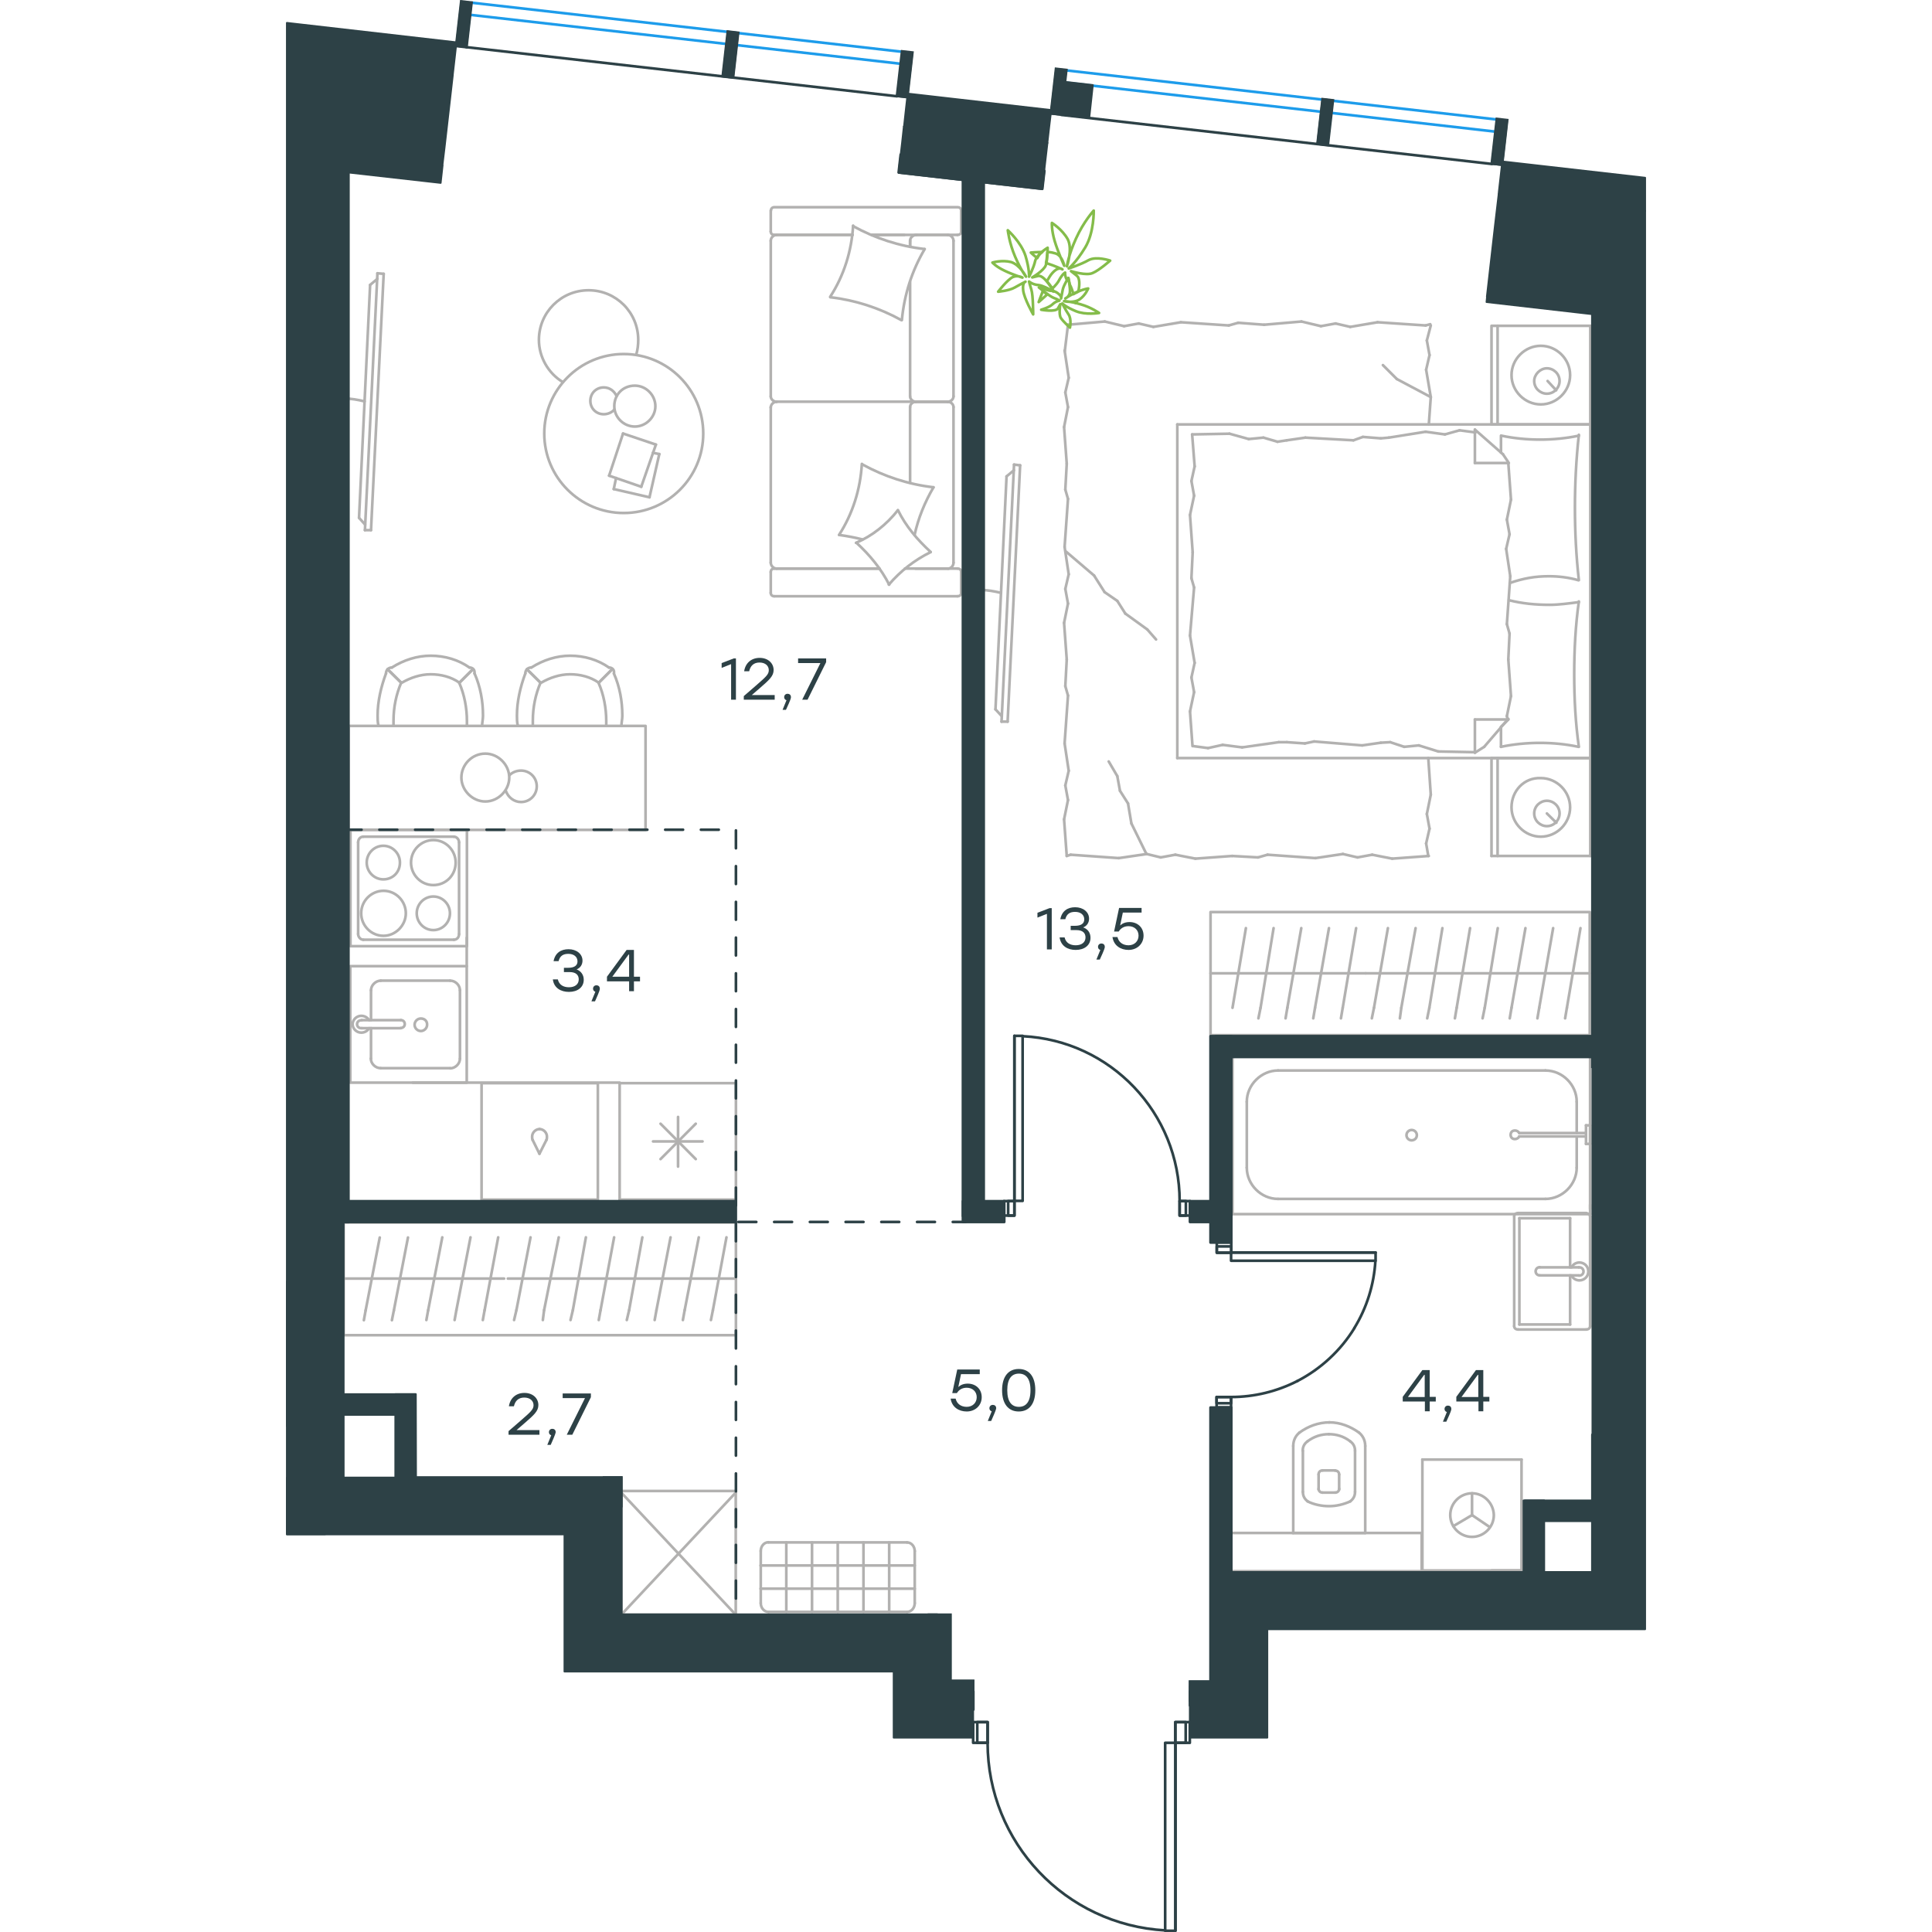 <?xml version="1.0" encoding="utf-8"?>
<!-- Generator: Adobe Illustrator 26.5.0, SVG Export Plug-In . SVG Version: 6.00 Build 0)  -->
<svg version="1.1" id="Слой_1" xmlns="http://www.w3.org/2000/svg" xmlns:xlink="http://www.w3.org/1999/xlink" x="0px" y="0px"
	 viewBox="0 0 761.4 1081.6" style="enable-background:new 0 0 761.4 1081.6;" xml:space="preserve" width="200" height="200">
<style type="text/css">
	.st0{fill:none;stroke:#B2B1B0;stroke-width:1.5;stroke-linecap:round;stroke-linejoin:round;stroke-miterlimit:22.926;}
	.st1{fill:none;stroke:#2D4146;stroke-width:1.5;stroke-linecap:round;stroke-linejoin:round;stroke-miterlimit:10;}
	.st2{fill:none;stroke:#1D9CEB;stroke-width:1.5;stroke-linecap:round;stroke-linejoin:round;stroke-miterlimit:22.926;}
	.st3{fill:none;stroke:#2D4146;stroke-width:1.5;stroke-linecap:round;stroke-linejoin:round;stroke-miterlimit:22.926;}
	.st4{fill:none;stroke:#2D4146;stroke-width:1.5;stroke-miterlimit:22.926;}
	
		.st5{fill:none;stroke:#2D4146;stroke-width:1.5;stroke-linecap:round;stroke-linejoin:round;stroke-miterlimit:22.926;stroke-dasharray:10,10,0,0,0,0;}
	.st6{fill:#2D4146;}
	.st7{fill:#2D4146;stroke:#2D4146;stroke-linecap:round;stroke-linejoin:round;stroke-miterlimit:10;}
	.st8{fill:none;stroke:#84BC4A;stroke-width:1.5;stroke-linecap:round;stroke-linejoin:round;stroke-miterlimit:22.926;}
</style>
<g>
	<line class="st0" x1="730.2" y1="424.4" x2="730.2" y2="479.2"/>
	<line class="st0" x1="674.9" y1="479.2" x2="674.9" y2="424.4"/>
	<line class="st0" x1="674.9" y1="424.4" x2="730.2" y2="424.4"/>
	<line class="st0" x1="730.2" y1="479.2" x2="674.9" y2="479.2"/>
	<line class="st0" x1="705.9" y1="455.4" x2="711.2" y2="460.6"/>
	<line class="st0" x1="678.3" y1="479.2" x2="678.3" y2="424.4"/>
	<path class="st0" d="M686.1,452c0,9,7.5,16.4,16.4,16.4c9,0,16.4-7.5,16.4-16.4c0-9-7.5-16.4-16.4-16.4
		C693.2,435.2,686.1,442.7,686.1,452z"/>
	<path class="st0" d="M698.8,455.4c0,4.1,3.4,7.1,7.1,7.1c4.1,0,7.1-3.4,7.1-7.1c0-4.1-3.4-7.1-7.1-7.1
		C702.2,448.3,698.8,451.3,698.8,455.4z"/>
	<line class="st0" x1="730.2" y1="237.6" x2="730.2" y2="424.4"/>
	<line class="st0" x1="680.2" y1="253.4" x2="680.2" y2="243.9"/>
	<line class="st0" x1="684.3" y1="402.8" x2="665.6" y2="402.8"/>
	<line class="st0" x1="680.2" y1="406.9" x2="684.3" y2="402.8"/>
	<line class="st0" x1="499" y1="237.6" x2="730.2" y2="237.6"/>
	<line class="st0" x1="665.6" y1="421.4" x2="665.6" y2="402.8"/>
	<line class="st0" x1="730.2" y1="424.4" x2="499" y2="424.4"/>
	<line class="st0" x1="665.6" y1="240.5" x2="681.3" y2="254.3"/>
	<line class="st0" x1="681.3" y1="254.3" x2="684.6" y2="259.2"/>
	<line class="st0" x1="680.2" y1="418.1" x2="680.2" y2="407.2"/>
	<line class="st0" x1="684.3" y1="259.2" x2="665.6" y2="259.2"/>
	<line class="st0" x1="684.3" y1="402.4" x2="670.8" y2="418.1"/>
	<line class="st0" x1="670.8" y1="418.1" x2="665.6" y2="421.4"/>
	<line class="st0" x1="665.6" y1="240.5" x2="665.6" y2="259.2"/>
	<line class="st0" x1="506.9" y1="323.7" x2="507.6" y2="309.2"/>
	<line class="st0" x1="508.7" y1="371.1" x2="506.1" y2="355.8"/>
	<line class="st0" x1="508.4" y1="387.5" x2="506.9" y2="379.3"/>
	<line class="st0" x1="506.9" y1="379.3" x2="508.7" y2="371.1"/>
	<line class="st0" x1="508.4" y1="328.9" x2="506.9" y2="323.7"/>
	<line class="st0" x1="506.1" y1="355.8" x2="508.4" y2="328.9"/>
	<line class="st0" x1="507.5" y1="417.7" x2="506.1" y2="398.3"/>
	<line class="st0" x1="506.1" y1="398.3" x2="508.4" y2="387.5"/>
	<line class="st0" x1="508.7" y1="261.1" x2="507.3" y2="243.2"/>
	<line class="st0" x1="508.4" y1="277.5" x2="506.9" y2="269.3"/>
	<line class="st0" x1="506.9" y1="269.3" x2="508.7" y2="261.1"/>
	<line class="st0" x1="507.6" y1="309.2" x2="506.1" y2="288.3"/>
	<line class="st0" x1="506.1" y1="288.3" x2="508.4" y2="277.5"/>
	<line class="st0" x1="499" y1="237.6" x2="499" y2="424.4"/>
	<path class="st0" d="M723.8,324.8c-1.5-13.4-2.2-26.9-2.2-40.7c0-13.4,0.7-27.2,2.2-40.7"/>
	<path class="st0" d="M685.1,326.4c7.5-2.6,14.1-3.8,21.9-3.8c5.6,0,11.2,0.7,16.4,2.2"/>
	<path class="st0" d="M723.8,243.9c-7.1,1.5-14.6,2.2-21.7,2.2c-7.5,0-14.6-0.7-21.7-2.2"/>
	<path class="st0" d="M723.8,337.1c-5.6,0.7-11.2,1.5-16.4,1.5c-7.8,0-15.3-0.7-22.8-2.6"/>
	<line class="st0" x1="618.2" y1="415.5" x2="612.9" y2="415.8"/>
	<line class="st0" x1="634.2" y1="417.3" x2="626" y2="418.1"/>
	<line class="st0" x1="626" y1="418.1" x2="618.2" y2="415.5"/>
	<line class="st0" x1="665.6" y1="421.1" x2="645.1" y2="420.7"/>
	<line class="st0" x1="645.1" y1="420.7" x2="634.2" y2="417.3"/>
	<line class="st0" x1="570.4" y1="416.2" x2="560.3" y2="415.5"/>
	<line class="st0" x1="612.9" y1="415.8" x2="602.5" y2="417.3"/>
	<line class="st0" x1="575.6" y1="415.1" x2="570.4" y2="416.2"/>
	<line class="st0" x1="602.5" y1="417.3" x2="575.6" y2="415.1"/>
	<line class="st0" x1="560.3" y1="415.5" x2="555.8" y2="415.5"/>
	<line class="st0" x1="524.4" y1="417" x2="516.2" y2="418.8"/>
	<line class="st0" x1="516.2" y1="418.8" x2="508" y2="417.7"/>
	<line class="st0" x1="555.8" y1="415.5" x2="535.3" y2="418.4"/>
	<line class="st0" x1="535.3" y1="418.4" x2="524.4" y2="417"/>
	<line class="st0" x1="555.1" y1="247.3" x2="560.3" y2="246.5"/>
	<line class="st0" x1="539" y1="245.8" x2="547.2" y2="245"/>
	<line class="st0" x1="547.2" y1="245" x2="555.1" y2="247.3"/>
	<line class="st0" x1="507.3" y1="243.2" x2="528.2" y2="242.8"/>
	<line class="st0" x1="528.2" y1="242.8" x2="539" y2="245.8"/>
	<line class="st0" x1="602.9" y1="244.6" x2="612.9" y2="245.4"/>
	<line class="st0" x1="560.3" y1="246.5" x2="570.7" y2="245"/>
	<line class="st0" x1="597.6" y1="246.5" x2="602.9" y2="244.6"/>
	<line class="st0" x1="570.7" y1="245" x2="597.6" y2="246.5"/>
	<line class="st0" x1="612.9" y1="245.4" x2="617.4" y2="245"/>
	<line class="st0" x1="665.2" y1="242" x2="666" y2="242"/>
	<line class="st0" x1="648.8" y1="243.2" x2="657" y2="240.9"/>
	<line class="st0" x1="657" y1="240.9" x2="665.2" y2="242"/>
	<line class="st0" x1="617.4" y1="245" x2="638" y2="241.7"/>
	<line class="st0" x1="638" y1="241.7" x2="648.8" y2="243.2"/>
	<path class="st0" d="M723.8,418.1c-1.9-13.4-2.6-26.9-2.6-40.7c0-13.4,0.7-27.2,2.6-40.7"/>
	<path class="st0" d="M680.2,418.1c7.1-1.5,14.6-2.2,21.7-2.2c7.5,0,14.6,0.7,21.7,2.2"/>
	<line class="st0" x1="685" y1="354.7" x2="684.3" y2="369.2"/>
	<line class="st0" x1="683.1" y1="307.3" x2="685.4" y2="322.6"/>
	<line class="st0" x1="683.5" y1="290.9" x2="685" y2="299.1"/>
	<line class="st0" x1="685" y1="299.1" x2="683.1" y2="307.3"/>
	<line class="st0" x1="683.5" y1="349.4" x2="685" y2="354.7"/>
	<line class="st0" x1="685.4" y1="322.6" x2="683.5" y2="349.4"/>
	<line class="st0" x1="684.3" y1="259.2" x2="685.8" y2="279.7"/>
	<line class="st0" x1="685.8" y1="279.7" x2="683.5" y2="290.9"/>
	<line class="st0" x1="683.5" y1="400.9" x2="683.9" y2="402.8"/>
	<line class="st0" x1="684.3" y1="369.2" x2="685.8" y2="389.7"/>
	<line class="st0" x1="685.8" y1="389.7" x2="683.5" y2="400.9"/>
	<line class="st0" x1="730.2" y1="182.4" x2="730.2" y2="237.6"/>
	<line class="st0" x1="674.9" y1="237.6" x2="674.9" y2="182.4"/>
	<line class="st0" x1="675.3" y1="182.4" x2="730.2" y2="182.4"/>
	<line class="st0" x1="730.2" y1="237.6" x2="675.3" y2="237.6"/>
	<line class="st0" x1="706.3" y1="213.3" x2="711.1" y2="218.5"/>
	<line class="st0" x1="678.3" y1="237.6" x2="678.3" y2="182.4"/>
	<line class="st0" x1="638.3" y1="472.2" x2="639.5" y2="479.2"/>
	<line class="st0" x1="638.7" y1="455.7" x2="640.2" y2="463.9"/>
	<line class="st0" x1="640.2" y1="463.9" x2="638.3" y2="472.2"/>
	<line class="st0" x1="639.5" y1="424.4" x2="640.9" y2="444.9"/>
	<line class="st0" x1="640.9" y1="444.9" x2="638.7" y2="455.7"/>
	<line class="st0" x1="544.2" y1="480" x2="529.7" y2="479.2"/>
	<line class="st0" x1="591.7" y1="478.1" x2="576.3" y2="480.4"/>
	<line class="st0" x1="608.1" y1="478.5" x2="599.9" y2="480"/>
	<line class="st0" x1="599.9" y1="480" x2="591.7" y2="478.1"/>
	<line class="st0" x1="549.5" y1="478.5" x2="544.2" y2="480"/>
	<line class="st0" x1="576.3" y1="480.4" x2="549.5" y2="478.5"/>
	<line class="st0" x1="639.8" y1="479.2" x2="619.3" y2="480.7"/>
	<line class="st0" x1="619.3" y1="480.7" x2="608.1" y2="478.5"/>
	<line class="st0" x1="481.9" y1="478.1" x2="466.2" y2="480.4"/>
	<line class="st0" x1="497.9" y1="478.5" x2="489.7" y2="480"/>
	<line class="st0" x1="489.7" y1="480" x2="481.9" y2="478.1"/>
	<line class="st0" x1="439.3" y1="478.5" x2="437.1" y2="479.2"/>
	<line class="st0" x1="466.2" y1="480.4" x2="439.3" y2="478.5"/>
	<line class="st0" x1="529.7" y1="479.2" x2="509.1" y2="480.7"/>
	<line class="st0" x1="509.1" y1="480.7" x2="497.9" y2="478.5"/>
	<line class="st0" x1="436.3" y1="384.1" x2="437.1" y2="369.2"/>
	<line class="st0" x1="438.2" y1="431.5" x2="435.9" y2="416.2"/>
	<line class="st0" x1="437.8" y1="447.9" x2="436.3" y2="439.7"/>
	<line class="st0" x1="436.3" y1="439.7" x2="438.2" y2="431.5"/>
	<line class="st0" x1="437.8" y1="389.4" x2="436.3" y2="384.1"/>
	<line class="st0" x1="435.9" y1="416.2" x2="437.8" y2="389.4"/>
	<line class="st0" x1="437.1" y1="479.2" x2="435.6" y2="458.7"/>
	<line class="st0" x1="435.6" y1="458.7" x2="437.8" y2="447.9"/>
	<line class="st0" x1="436.3" y1="274.1" x2="437.1" y2="259.6"/>
	<line class="st0" x1="438.2" y1="321.5" x2="435.9" y2="306.2"/>
	<line class="st0" x1="437.8" y1="337.9" x2="436.3" y2="329.7"/>
	<line class="st0" x1="436.3" y1="329.7" x2="438.2" y2="321.5"/>
	<line class="st0" x1="437.8" y1="279.3" x2="436.3" y2="274.1"/>
	<line class="st0" x1="435.9" y1="306.2" x2="437.8" y2="279.3"/>
	<line class="st0" x1="437.1" y1="369.2" x2="435.6" y2="348.7"/>
	<line class="st0" x1="435.6" y1="348.7" x2="437.8" y2="337.9"/>
	<line class="st0" x1="436" y1="196.6" x2="437.8" y2="181.8"/>
	<line class="st0" x1="438.2" y1="211.5" x2="435.9" y2="196.2"/>
	<line class="st0" x1="437.8" y1="227.9" x2="436.3" y2="219.7"/>
	<line class="st0" x1="436.3" y1="219.7" x2="438.2" y2="211.5"/>
	<line class="st0" x1="437.1" y1="259.6" x2="435.6" y2="239.1"/>
	<line class="st0" x1="435.6" y1="239.1" x2="437.8" y2="227.9"/>
	<line class="st0" x1="533.1" y1="180.7" x2="547.6" y2="181.8"/>
	<line class="st0" x1="485.6" y1="183" x2="501" y2="180.4"/>
	<line class="st0" x1="469.2" y1="182.6" x2="477.4" y2="181.1"/>
	<line class="st0" x1="477.4" y1="181.1" x2="485.6" y2="183"/>
	<line class="st0" x1="527.8" y1="182.2" x2="533.1" y2="180.7"/>
	<line class="st0" x1="501" y1="180.4" x2="527.8" y2="182.2"/>
	<line class="st0" x1="437.8" y1="181.8" x2="458.4" y2="180"/>
	<line class="st0" x1="458.4" y1="180" x2="469.2" y2="182.6"/>
	<line class="st0" x1="595.8" y1="183" x2="611.1" y2="180.4"/>
	<line class="st0" x1="579.4" y1="182.6" x2="587.6" y2="181.1"/>
	<line class="st0" x1="587.6" y1="181.1" x2="595.8" y2="183"/>
	<line class="st0" x1="638" y1="182.2" x2="640.6" y2="181.5"/>
	<line class="st0" x1="611.1" y1="180.4" x2="638" y2="182.2"/>
	<line class="st0" x1="547.6" y1="181.8" x2="568.5" y2="180"/>
	<line class="st0" x1="568.5" y1="180" x2="579.4" y2="182.6"/>
	<line class="st0" x1="638.3" y1="207" x2="640.9" y2="222.3"/>
	<line class="st0" x1="638.7" y1="190.6" x2="640.2" y2="198.8"/>
	<line class="st0" x1="640.2" y1="198.8" x2="638.3" y2="207"/>
	<line class="st0" x1="640.9" y1="222.3" x2="639.8" y2="237.6"/>
	<line class="st0" x1="640.9" y1="182.2" x2="638.7" y2="190.6"/>
	<line class="st0" x1="469.9" y1="343.5" x2="482.2" y2="352.4"/>
	<line class="st0" x1="458.3" y1="331.5" x2="465.4" y2="336.4"/>
	<line class="st0" x1="465.4" y1="336.4" x2="469.9" y2="343.5"/>
	<line class="st0" x1="482.2" y1="352.4" x2="487.1" y2="358"/>
	<line class="st0" x1="436.7" y1="308.8" x2="452.4" y2="322.2"/>
	<line class="st0" x1="452.4" y1="322.2" x2="458.3" y2="331.5"/>
	<line class="st0" x1="640.9" y1="222.3" x2="621.9" y2="212.2"/>
	<line class="st0" x1="621.9" y1="212.2" x2="614.1" y2="204.4"/>
	<line class="st0" x1="465.4" y1="434.5" x2="460.6" y2="426.3"/>
	<line class="st0" x1="471.4" y1="449.8" x2="466.9" y2="442.7"/>
	<line class="st0" x1="466.9" y1="442.7" x2="465.4" y2="434.5"/>
	<line class="st0" x1="481.7" y1="478.1" x2="473.3" y2="461"/>
	<line class="st0" x1="473.3" y1="461" x2="471.4" y2="449.8"/>
	<path class="st0" d="M686.1,210c0,9,7.5,16.4,16.4,16.4c9,0,16.4-7.5,16.4-16.4c0-9-7.5-16.4-16.4-16.4
		C693.6,193.6,686.1,201,686.1,210z"/>
	<path class="st0" d="M698.8,213.3c0,4.1,3.4,7.1,7.1,7.1c4.1,0,7.1-3.4,7.1-7.1c0-4.1-3.4-7.1-7.1-7.1
		C702.2,206.2,698.8,209.6,698.8,213.3z"/>
</g>
<g>
	<path class="st0" d="M400.3,331.9c-3.8-0.9-7.6-1.6-11.3-1.6"/>
	<line class="st0" x1="407.6" y1="260.1" x2="400.6" y2="404"/>
	<line class="st0" x1="404" y1="404" x2="411" y2="260.5"/>
	<line class="st0" x1="411" y1="260.5" x2="407.6" y2="260.1"/>
	<line class="st0" x1="397.2" y1="397.1" x2="403.4" y2="266.7"/>
	<line class="st0" x1="400.6" y1="400.8" x2="397.2" y2="397.1"/>
	<line class="st0" x1="403.4" y1="266.7" x2="407.5" y2="263.3"/>
	<line class="st0" x1="404" y1="404" x2="400.6" y2="404"/>
</g>
<g>
	<line class="st0" x1="517.6" y1="544.9" x2="604.4" y2="544.9"/>
	<line class="st0" x1="590.6" y1="570.1" x2="591.6" y2="564.2"/>
	<line class="st0" x1="591.6" y1="564.2" x2="599.1" y2="519.6"/>
	<line class="st0" x1="575.1" y1="570.1" x2="576.1" y2="564.2"/>
	<line class="st0" x1="576.1" y1="564.2" x2="583.9" y2="519.6"/>
	<line class="st0" x1="559.6" y1="570.1" x2="560.6" y2="564.2"/>
	<line class="st0" x1="560.6" y1="564.2" x2="568.4" y2="519.6"/>
	<line class="st0" x1="544.4" y1="570.1" x2="545.6" y2="564.2"/>
	<line class="st0" x1="545.6" y1="564.2" x2="552.9" y2="519.6"/>
	<line class="st0" x1="529.9" y1="564.2" x2="537.4" y2="519.6"/>
	<rect x="517.6" y="510.6" class="st0" width="212.3" height="68.9"/>
	<line class="st0" x1="604.4" y1="544.9" x2="729.9" y2="544.9"/>
	<line class="st0" x1="716.1" y1="570.1" x2="717.1" y2="564.2"/>
	<line class="st0" x1="717.1" y1="564.2" x2="724.7" y2="519.6"/>
	<line class="st0" x1="700.6" y1="570.1" x2="701.6" y2="564.2"/>
	<line class="st0" x1="701.6" y1="564.2" x2="709.4" y2="519.6"/>
	<line class="st0" x1="685.1" y1="570.1" x2="686.1" y2="564.2"/>
	<line class="st0" x1="686.1" y1="564.2" x2="693.9" y2="519.6"/>
	<line class="st0" x1="669.9" y1="570.1" x2="671.1" y2="564.2"/>
	<line class="st0" x1="671.1" y1="564.2" x2="678.4" y2="519.6"/>
	<line class="st0" x1="654.4" y1="570.1" x2="655.4" y2="564.2"/>
	<line class="st0" x1="655.4" y1="564.2" x2="662.9" y2="519.6"/>
	<line class="st0" x1="638.9" y1="570.1" x2="640.1" y2="564.2"/>
	<line class="st0" x1="640.1" y1="564.2" x2="647.4" y2="519.6"/>
	<line class="st0" x1="623.6" y1="570.1" x2="624.4" y2="564.2"/>
	<line class="st0" x1="624.4" y1="564.2" x2="632.4" y2="519.6"/>
	<line class="st0" x1="609.1" y1="564.2" x2="616.9" y2="519.6"/>
	<line class="st0" x1="607.9" y1="570.1" x2="609.1" y2="564.2"/>
</g>
<g>
	<line class="st0" x1="349.4" y1="157.8" x2="349.4" y2="221.9"/>
	<line class="st0" x1="271.4" y1="331.9" x2="271.4" y2="320.2"/>
	<line class="st0" x1="271.4" y1="315" x2="271.4" y2="227.9"/>
	<line class="st0" x1="327.9" y1="131.5" x2="346.1" y2="131.5"/>
	<line class="st0" x1="274.7" y1="131.5" x2="317.2" y2="131.5"/>
	<line class="st0" x1="274.7" y1="318.3" x2="332.2" y2="318.3"/>
	<line class="st0" x1="352.4" y1="224.9" x2="370.7" y2="224.9"/>
	<line class="st0" x1="349.4" y1="227.9" x2="349.4" y2="270.3"/>
	<line class="st0" x1="378" y1="117.9" x2="378" y2="129.6"/>
	<line class="st0" x1="370.7" y1="224.9" x2="352.4" y2="224.9"/>
	<line class="st0" x1="373.7" y1="315" x2="373.7" y2="227.9"/>
	<line class="st0" x1="332.2" y1="318.3" x2="273.3" y2="318.3"/>
	<line class="st0" x1="271.4" y1="221.9" x2="271.4" y2="134.8"/>
	<line class="st0" x1="271.4" y1="129.6" x2="271.4" y2="117.9"/>
	<line class="st0" x1="349.4" y1="134.8" x2="349.4" y2="138"/>
	<line class="st0" x1="375.9" y1="131.5" x2="327.9" y2="131.5"/>
	<line class="st0" x1="349.4" y1="134.8" x2="349.4" y2="138"/>
	<line class="st0" x1="370.7" y1="131.5" x2="352.4" y2="131.5"/>
	<line class="st0" x1="370.7" y1="224.9" x2="352.4" y2="224.9"/>
	<line class="st0" x1="373.7" y1="221.9" x2="373.7" y2="134.8"/>
	<line class="st0" x1="317.2" y1="131.5" x2="273.3" y2="131.5"/>
	<line class="st0" x1="375.9" y1="333.8" x2="273.3" y2="333.8"/>
	<line class="st0" x1="378" y1="320.2" x2="378" y2="331.9"/>
	<line class="st0" x1="346.5" y1="318.3" x2="375.9" y2="318.3"/>
	<line class="st0" x1="352.4" y1="224.9" x2="274.7" y2="224.9"/>
	<line class="st0" x1="352.4" y1="318.3" x2="370.7" y2="318.3"/>
	<path class="st0" d="M375.9,131.5c1.6,0,2.2-1.1,2.2-1.9"/>
	<path class="st0" d="M273.3,318.3c-1.4,0-1.9,1.1-1.9,1.9"/>
	<path class="st0" d="M378,320.2c0-1.4-1.1-1.9-1.9-1.9"/>
	<path class="st0" d="M349.4,221.9c0,1.5,1.4,3,3.3,3"/>
	<path class="st0" d="M370.7,318.3c1.5,0,3-1.4,3-3.3"/>
	<path class="st0" d="M373.7,134.8c0-1.6-1.4-3.3-3.3-3.3"/>
	<path class="st0" d="M271.4,221.9c0,1.5,1.4,3,3.3,3"/>
	<path class="st0" d="M370.4,224.9c1.6,0,3.3-1.2,3.3-3"/>
	<path class="st0" d="M274.7,224.9c-1.6,0-3.3,1.4-3.3,3.3"/>
	<path class="st0" d="M378,117.9c0-1.4-1.1-1.9-1.9-1.9H273.4c-1.4,0-1.9,1.1-1.9,1.9"/>
	<path class="st0" d="M373.7,227.9c0-1.5-1.4-3-3.3-3"/>
	<path class="st0" d="M271.4,331.9c0,1.4,1.1,1.9,1.9,1.9"/>
	<path class="st0" d="M274.7,131.5c-1.6,0-3.3,1.4-3.3,3.3"/>
	<path class="st0" d="M271.4,129.6c0,1.4,1.1,1.9,1.9,1.9"/>
	<path class="st0" d="M271.4,315c0,1.6,1.4,3.3,3.3,3.3"/>
	<path class="st0" d="M353,131.5c-1.8,0-3.6,1.4-3.6,3.3"/>
	<path class="st0" d="M352.7,224.9c-1.6,0-3.3,1.2-3.3,3"/>
	<path class="st0" d="M375.9,333.8c1.6,0,2.2-1.1,2.2-1.9"/>
	<path class="st0" d="M344.5,179.2c-12.3-6.8-25.9-11.2-39.8-12.8"/>
	<path class="st0" d="M337.7,327.3c-4.6-9-10.9-16.6-18.3-23.4"/>
	<path class="st0" d="M319.1,303.9c9-3.8,17.2-10.3,23.4-18.2"/>
	<path class="st0" d="M304.7,166.1c7.6-11.7,12-25.6,12.8-39.8"/>
	<path class="st0" d="M322.7,260c12.3,6.8,25.9,11.2,39.8,12.8"/>
	<path class="st0" d="M362.5,272.8c-4.9,8.4-8.5,17.2-10.6,26.7"/>
	<path class="st0" d="M309.6,299.5c7.6-11.7,12-25.6,12.8-39.8"/>
	<path class="st0" d="M317.5,126.6c12.3,6.8,25.9,11.2,39.8,12.8"/>
	<path class="st0" d="M357.6,139.4c-7.1,12-11.5,25.6-12.8,39.8"/>
	<path class="st0" d="M342.6,285.6c4.4,9,10.9,16.6,18.3,23.4"/>
	<path class="st0" d="M322.7,302c-4.1-1.1-8.7-1.9-12.8-2.5"/>
	<path class="st0" d="M360.9,309.1c-9,4.4-16.9,10.6-23.4,18.2"/>
</g>
<g>
	<line class="st0" x1="203.5" y1="278.4" x2="183.5" y2="273.8"/>
	<line class="st0" x1="183.5" y1="273.8" x2="184.8" y2="267.6"/>
	<line class="st0" x1="205.4" y1="253.5" x2="209" y2="254.2"/>
	<line class="st0" x1="209" y1="254.2" x2="203.5" y2="278.4"/>
	<line class="st0" x1="198.9" y1="272.5" x2="180.9" y2="266.3"/>
	<line class="st0" x1="180.9" y1="266.3" x2="188.7" y2="242.7"/>
	<line class="st0" x1="188.7" y1="242.7" x2="207.1" y2="248.9"/>
	<line class="st0" x1="207.1" y1="248.9" x2="198.9" y2="272.5"/>
	<ellipse class="st0" cx="189.1" cy="242.7" rx="44.5" ry="44.5"/>
	<path class="st0" d="M183.8,227.4c0,6.2,5.2,11.4,11.5,11.4c6.2,0,11.5-5.2,11.5-11.4c0-6.2-5.2-11.5-11.5-11.5
		C188.7,215.9,183.8,220.8,183.8,227.4z"/>
	<path class="st0" d="M183.8,229.3c-1.3,1.6-3.6,2.6-5.9,2.6c-4.3,0-7.5-3.3-7.5-7.5c0-4.3,3.3-7.5,7.5-7.5c3.3,0,5.9,2,7.2,4.9"/>
	<path class="st0" d="M155,213.9c-8.2-4.9-13.4-14.1-13.4-23.6c0-15.4,12.4-27.8,27.8-27.8c15.4,0,27.8,12.4,27.8,27.8
		c0,2.7-0.3,5.4-1.1,8.2"/>
</g>
<g>
	<path class="st0" d="M44,224.7c-3.8-0.9-7.6-1.6-11.3-1.6"/>
	<line class="st0" x1="51.2" y1="153" x2="44.2" y2="296.8"/>
	<line class="st0" x1="47.6" y1="296.8" x2="54.7" y2="153.3"/>
	<line class="st0" x1="54.7" y1="153.3" x2="51.2" y2="153"/>
	<line class="st0" x1="40.9" y1="289.9" x2="47.1" y2="159.5"/>
	<line class="st0" x1="44.3" y1="293.7" x2="40.9" y2="289.9"/>
	<line class="st0" x1="47.1" y1="159.5" x2="51.2" y2="156.1"/>
	<line class="st0" x1="47.6" y1="296.8" x2="44.2" y2="296.8"/>
</g>
<g>
	<line class="st0" x1="251.9" y1="606.4" x2="251.9" y2="671.6"/>
	<line class="st0" x1="219.5" y1="625.3" x2="219.5" y2="653.1"/>
	<line class="st0" x1="209.7" y1="648.9" x2="229.4" y2="629.1"/>
	<line class="st0" x1="209.7" y1="629.1" x2="229.4" y2="648.9"/>
	<line class="st0" x1="205.5" y1="639" x2="233.2" y2="639"/>
	<line class="st0" x1="251.9" y1="671.6" x2="186.8" y2="671.6"/>
	<line class="st0" x1="186.8" y1="606.4" x2="186.8" y2="671.6"/>
	<line class="st0" x1="251.9" y1="606.4" x2="186.8" y2="606.4"/>
</g>
<g>
	<rect x="36" y="540.9" class="st0" width="65.2" height="65.2"/>
	<line class="st0" x1="64.3" y1="571.1" x2="42.4" y2="571.1"/>
	<line class="st0" x1="47.6" y1="575.6" x2="47.6" y2="592.7"/>
	<line class="st0" x1="97.4" y1="592.7" x2="97.4" y2="554.4"/>
	<line class="st0" x1="47.6" y1="554.4" x2="47.6" y2="571.1"/>
	<line class="st0" x1="91.9" y1="549" x2="53" y2="549"/>
	<line class="st0" x1="42.4" y1="575.6" x2="64.3" y2="575.6"/>
	<line class="st0" x1="53" y1="598" x2="91.9" y2="598"/>
	<path class="st0" d="M64.3,571.1L64.3,571.1c1.3,0,2.2,0.9,2.2,2.2c0,1.3-1,2.2-2.2,2.2"/>
	<path class="st0" d="M53,598c-2.9,0-5.5-2.5-5.5-5.4"/>
	<path class="st0" d="M46.6,575.6c-1,1.6-2.6,2.5-4.5,2.5c-2.6,0-4.8-2.2-4.8-4.7c0-2.5,2.2-4.7,4.8-4.7c1.9,0,3.5,0.9,4.5,2.5"/>
	<path class="st0" d="M91.9,549c2.9,0,5.5,2.5,5.5,5.4"/>
	<path class="st0" d="M47.6,554.4c0-2.8,2.6-5.4,5.5-5.4"/>
	<path class="st0" d="M97.4,592.7c0,2.8-2.6,5.4-5.5,5.4"/>
	<path class="st0" d="M42.4,575.6h-0.3c-1.3,0-2.3-0.9-2.3-2.2c0-1.3,1-2.2,2.3-2.2h0.3"/>
	<path class="st0" d="M75.5,570.2c-1.9,0-3.5,1.6-3.5,3.5c0,1.9,1.6,3.5,3.5,3.5c1.9,0,3.5-1.6,3.5-3.5
		C79.1,571.5,77.5,570.2,75.5,570.2z"/>
</g>
<g>
	<path class="st0" d="M63.8,482.9c0-5.2-4.2-9.4-9.3-9.4c-5.1,0-9.3,4.2-9.3,9.4c0,5.2,4.2,9.4,9.3,9.4
		C59.7,492.3,63.8,488.4,63.8,482.9z"/>
	<path class="st0" d="M67.1,511.3c0-6.8-5.5-12.6-12.5-12.6c-6.7,0-12.5,5.5-12.5,12.6c0,6.8,5.5,12.6,12.5,12.6
		C61.3,523.9,67.1,518.1,67.1,511.3z"/>
	<path class="st0" d="M91.8,511.3c0-5.2-4.2-9.4-9.3-9.4c-5.1,0-9.3,4.2-9.3,9.4c0,5.2,4.2,9.4,9.3,9.4
		C87.6,520.7,91.8,516.5,91.8,511.3z"/>
	<path class="st0" d="M95,482.9c0-6.8-5.5-12.6-12.5-12.6c-6.7,0-12.5,5.5-12.5,12.6c0,6.8,5.5,12.6,12.5,12.6
		C89.5,495.5,95,490,95,482.9z"/>
	<line class="st0" x1="40.4" y1="522.9" x2="40.4" y2="471.6"/>
	<line class="st0" x1="94" y1="526.1" x2="43.3" y2="526.1"/>
	<line class="st0" x1="96.9" y1="471.6" x2="96.9" y2="522.9"/>
	<line class="st0" x1="43.3" y1="468.4" x2="94" y2="468.4"/>
	<path class="st0" d="M96.9,522.9L96.9,522.9c0,1.9-1.3,3.2-2.9,3.2"/>
	<path class="st0" d="M40.4,471.6L40.4,471.6c0-1.9,1.3-3.2,2.9-3.2"/>
	<path class="st0" d="M43.3,526.1L43.3,526.1c-1.6,0-2.9-1.6-2.9-3.2"/>
	<path class="st0" d="M94,468.4L94,468.4c1.6,0,2.9,1.6,2.9,3.2"/>
	<rect x="36.1" y="464.5" class="st0" width="65.2" height="65.2"/>
</g>
<g>
	<rect x="109.5" y="606.4" class="st0" width="65.1" height="65.2"/>
	<line class="st0" x1="141.9" y1="645.9" x2="145.8" y2="638.2"/>
	<line class="st0" x1="138.1" y1="638.2" x2="141.9" y2="645.9"/>
	<path class="st0" d="M138.1,638.2c-0.3-0.6-0.3-1.3-0.3-1.9c0-2.2,1.9-4.2,4.2-4.2"/>
	<path class="st0" d="M145.8,638.2c0.3-0.6,0.3-1.3,0.3-1.9c0-2.2-1.9-4.2-4.2-4.2"/>
</g>
<line class="st0" x1="186.8" y1="606.1" x2="71" y2="606.1"/>
<line class="st0" x1="101.2" y1="540.9" x2="101.2" y2="525"/>
<g>
	<rect x="35.1" y="406.4" class="st0" width="166.2" height="58.2"/>
	<path class="st0" d="M97.1,382.2c-4.7-3.3-10.4-4.7-16.1-4.7c-5.7,0-11.3,1.9-16.1,4.7"/>
	<path class="st0" d="M109.8,406.4c0-1.9,0.5-3.8,0.5-5.7c0-8-1.4-16.1-4.7-23.6"/>
	<path class="st0" d="M56,377c-2.8,7.6-4.7,15.6-4.7,23.6c0,1.9,0,3.8,0.5,5.7"/>
	<path class="st0" d="M101.3,406.4c0-0.9,0-1.9,0-2.8c0-7.1-1.4-14.7-4.3-21.3"/>
	<path class="st0" d="M64.5,382.2c-2.8,6.6-4.3,13.7-4.3,21.3c0,0.9,0,1.9,0,2.8"/>
	<path class="st0" d="M102.7,373.7c-6.1-4.3-13.7-6.6-21.7-6.6c-7.6,0-15.1,2.4-21.7,6.6"/>
	<line class="st0" x1="97.1" y1="382.2" x2="104.6" y2="374.7"/>
	<line class="st0" x1="64.5" y1="382.2" x2="56.9" y2="374.7"/>
	<line class="st0" x1="97.1" y1="382.2" x2="104.6" y2="374.7"/>
	<line class="st0" x1="64.5" y1="382.2" x2="56.9" y2="374.7"/>
	<path class="st0" d="M59.3,373.7c-1.9,0-3.3,1.4-3.3,3.3"/>
	<path class="st0" d="M105.5,377c0.4-1.9-0.9-3.3-2.8-3.3"/>
	<path class="st0" d="M175.1,382.2c-4.7-3.3-10.4-4.7-16.1-4.7c-5.7,0-11.3,1.9-16.1,4.7"/>
	<path class="st0" d="M187.8,406.4c0-1.9,0.5-3.8,0.5-5.7c0-8-1.4-16.1-4.7-23.6"/>
	<path class="st0" d="M134,377c-2.8,7.6-4.7,15.6-4.7,23.6c0,1.9,0,3.8,0.5,5.7"/>
	<path class="st0" d="M179.3,406.4c0-0.9,0-1.9,0-2.8c0-7.1-1.4-14.7-4.3-21.3"/>
	<path class="st0" d="M142.5,382.2c-2.8,6.6-4.3,13.7-4.3,21.3c0,0.9,0,1.9,0,2.8"/>
	<path class="st0" d="M180.8,373.7c-6.1-4.3-13.7-6.6-21.7-6.6c-7.6,0-15.1,2.4-21.7,6.6"/>
	<line class="st0" x1="175.1" y1="382.2" x2="182.6" y2="374.7"/>
	<line class="st0" x1="142.5" y1="382.2" x2="134.9" y2="374.7"/>
	<line class="st0" x1="175.1" y1="382.2" x2="182.6" y2="374.7"/>
	<line class="st0" x1="142.5" y1="382.2" x2="134.9" y2="374.7"/>
	<path class="st0" d="M137.3,373.7c-1.9,0-3.3,1.4-3.3,3.3"/>
	<path class="st0" d="M183.6,377c0.4-1.9-0.9-3.3-2.8-3.3"/>
	<path class="st0" d="M98.2,435.3c0,7.2,6.2,13.4,13.4,13.4c7.2,0,13.4-6.2,13.4-13.4c0-7.2-6.2-13.4-13.4-13.4
		C104.1,421.9,98.2,428.1,98.2,435.3z"/>
	<path class="st0" d="M125.1,434c1.6-1.6,3.9-2.6,6.5-2.6c4.9,0,8.8,3.9,8.8,8.8c0,4.9-3.9,8.8-8.8,8.8c-3.9,0-7.2-2.6-8.5-6.2"/>
</g>
<g>
	<line class="st0" x1="32.3" y1="715.8" x2="122.1" y2="715.8"/>
	<g>
		<line class="st0" x1="110.2" y1="739" x2="111.2" y2="733.5"/>
		<line class="st0" x1="111.2" y1="733.5" x2="118.8" y2="692.7"/>
	</g>
	<g>
		<line class="st0" x1="94.4" y1="739" x2="95.4" y2="733.5"/>
		<line class="st0" x1="95.4" y1="733.5" x2="103.3" y2="692.7"/>
	</g>
	<g>
		<line class="st0" x1="78.6" y1="739" x2="79.6" y2="733.5"/>
		<line class="st0" x1="79.6" y1="733.5" x2="87.5" y2="692.7"/>
	</g>
	<rect x="32.3" y="684.4" class="st0" width="219.6" height="63.1"/>
	<line class="st0" x1="124.2" y1="715.8" x2="251.9" y2="715.8"/>
	<g>
		<line class="st0" x1="237.9" y1="739" x2="239" y2="733.5"/>
		<line class="st0" x1="239" y1="733.5" x2="246.6" y2="692.7"/>
	</g>
	<g>
		<line class="st0" x1="222.2" y1="739" x2="223.2" y2="733.5"/>
		<line class="st0" x1="223.2" y1="733.5" x2="231.1" y2="692.7"/>
	</g>
	<g>
		<line class="st0" x1="206.4" y1="739" x2="207.4" y2="733.5"/>
		<line class="st0" x1="207.4" y1="733.5" x2="215.3" y2="692.7"/>
	</g>
	<g>
		<line class="st0" x1="190.8" y1="739" x2="192.1" y2="733.5"/>
		<line class="st0" x1="192.1" y1="733.5" x2="199.5" y2="692.7"/>
	</g>
	<g>
		<line class="st0" x1="175.1" y1="739" x2="176.1" y2="733.5"/>
		<line class="st0" x1="176.1" y1="733.5" x2="183.7" y2="692.7"/>
	</g>
	<g>
		<line class="st0" x1="159.3" y1="739" x2="160.6" y2="733.5"/>
		<line class="st0" x1="160.6" y1="733.5" x2="167.9" y2="692.7"/>
	</g>
	<g>
		<line class="st0" x1="143.8" y1="739" x2="144.5" y2="733.5"/>
		<line class="st0" x1="144.5" y1="733.5" x2="152.7" y2="692.7"/>
	</g>
	<g>
		<line class="st0" x1="129" y1="733.5" x2="136.9" y2="692.7"/>
		<line class="st0" x1="127.7" y1="739" x2="129" y2="733.5"/>
	</g>
	<g>
		<line class="st0" x1="59.3" y1="739.1" x2="60.4" y2="733.6"/>
		<line class="st0" x1="60.4" y1="733.6" x2="68.3" y2="692.8"/>
	</g>
	<g>
		<line class="st0" x1="43.6" y1="739.1" x2="44.6" y2="733.6"/>
		<line class="st0" x1="44.6" y1="733.6" x2="52.5" y2="692.8"/>
	</g>
</g>
<g>
	<rect x="187.7" y="834.7" class="st0" width="64.1" height="69.3"/>
	<line class="st0" x1="187.7" y1="904" x2="251.8" y2="835.6"/>
	<line class="st0" x1="187.7" y1="835.6" x2="251.8" y2="904"/>
</g>
<g>
	<line class="st0" x1="265.8" y1="897.5" x2="265.8" y2="868.3"/>
	<line class="st0" x1="270.1" y1="863.5" x2="347.7" y2="863.5"/>
	<line class="st0" x1="352" y1="868.3" x2="352" y2="897.5"/>
	<line class="st0" x1="347.7" y1="902.4" x2="270.1" y2="902.4"/>
	<line class="st0" x1="337.7" y1="863.5" x2="337.7" y2="902.4"/>
	<line class="st0" x1="352" y1="889.4" x2="265.7" y2="889.4"/>
	<line class="st0" x1="352" y1="876.4" x2="265.7" y2="876.4"/>
	<line class="st0" x1="280.1" y1="863.5" x2="280.1" y2="902.4"/>
	<line class="st0" x1="294.5" y1="863.5" x2="294.5" y2="902.4"/>
	<line class="st0" x1="308.9" y1="863.5" x2="308.9" y2="902.4"/>
	<line class="st0" x1="323.3" y1="863.5" x2="323.3" y2="902.4"/>
	<path class="st0" d="M265.8,868.3c0-2.7,1.9-4.9,4.3-4.9"/>
	<path class="st0" d="M352,897.5c0,2.7-1.9,4.9-4.3,4.9"/>
	<path class="st0" d="M347.7,863.5c2.4,0,4.3,2.2,4.3,4.9"/>
	<path class="st0" d="M270.1,902.4c-2.4,0-4.3-2.2-4.3-4.9"/>
</g>
<g>
	<line class="st0" x1="563.5" y1="858.2" x2="604.2" y2="858.2"/>
	<g>
		<line class="st0" x1="563.9" y1="809.5" x2="563.9" y2="858.2"/>
		<line class="st0" x1="598.5" y1="835.2" x2="598.5" y2="812.2"/>
		<line class="st0" x1="569.3" y1="812.2" x2="569.3" y2="835.2"/>
		<line class="st0" x1="589.6" y1="833.9" x2="589.6" y2="825.5"/>
		<line class="st0" x1="578.1" y1="825.5" x2="578.1" y2="833.9"/>
		<line class="st0" x1="580.3" y1="835.6" x2="587.4" y2="835.6"/>
		<line class="st0" x1="604.2" y1="858.2" x2="604.2" y2="809.5"/>
		<line class="st0" x1="587.4" y1="823.2" x2="580.3" y2="823.2"/>
		<path class="st0" d="M600.7,802c-4.9-3.5-10.6-5.7-16.4-5.7c0,0,0,0-0.4,0"/>
		<path class="st0" d="M587.4,835.6c1.3,0,2.2-0.9,2.2-2.2"/>
		<path class="st0" d="M595.8,840.5c1.8-1.3,2.7-3.1,2.7-5.3"/>
		<path class="st0" d="M589.6,825.5c0-1.3-0.9-2.2-2.2-2.2"/>
		<path class="st0" d="M595.8,806.9c-3.5-2.7-7.5-4-12-4"/>
		<path class="st0" d="M580.3,823.2c-1.3,0-2.2,0.9-2.2,2.2"/>
		<path class="st0" d="M578.1,833.4c0,1.3,0.9,2.2,2.2,2.2"/>
		<path class="st0" d="M569.3,835.2c0,2.2,0.9,4,2.7,5.3"/>
		<path class="st0" d="M571.9,840.5c3.5,1.8,8,2.7,12,2.7c4,0,8-0.9,12-2.7"/>
		<path class="st0" d="M571.9,806.9c-1.8,1.3-2.7,3.1-2.7,5.3"/>
		<path class="st0" d="M584.2,796.3L584.2,796.3c-6.2,0-12,2.2-16.8,5.7"/>
		<path class="st0" d="M604.2,809.5c0-3.1-1.3-5.7-3.5-7.5"/>
		<path class="st0" d="M567.4,802c-2.2,1.8-3.5,4.4-3.5,7.5"/>
		<path class="st0" d="M583.9,802.9L583.9,802.9c-4.4,0-8.4,1.3-12,4"/>
		<path class="st0" d="M598.5,812.2c0-2.2-0.9-4-2.7-5.3"/>
	</g>
	<rect x="519.1" y="858.2" class="st0" width="116.7" height="21.4"/>
</g>
<g>
	<line class="st0" x1="690.5" y1="682" x2="718.9" y2="682"/>
	<line class="st0" x1="718.9" y1="682" x2="718.9" y2="709.5"/>
	<line class="st0" x1="718.9" y1="714" x2="718.9" y2="741.5"/>
	<line class="st0" x1="690.5" y1="741.5" x2="690.5" y2="682"/>
	<line class="st0" x1="718.9" y1="741.5" x2="690.5" y2="741.5"/>
	<line class="st0" x1="730.1" y1="742.4" x2="730.1" y2="681.1"/>
	<line class="st0" x1="689.8" y1="744.3" x2="727.9" y2="744.3"/>
	<line class="st0" x1="687.6" y1="681.1" x2="687.6" y2="742.4"/>
	<line class="st0" x1="727.9" y1="679.1" x2="689.8" y2="679.1"/>
	<path class="st0" d="M689.8,679.1c-1.3,0-2.2,0.8-2.2,1.9"/>
	<path class="st0" d="M687.6,742.4c0,1.2,0.9,1.9,2.2,1.9"/>
	<path class="st0" d="M727.9,744.3c1.3,0,2.2-0.8,2.2-1.9"/>
	<path class="st0" d="M730.1,681.1c0-0.8-0.9-1.9-2.2-1.9"/>
	<line class="st0" x1="701.9" y1="714" x2="723.8" y2="714"/>
	<line class="st0" x1="723.8" y1="709.5" x2="701.9" y2="709.5"/>
	<path class="st0" d="M701.9,714L701.9,714c-1.3,0-2.3-1-2.3-2.3c0-1.2,1-2.3,2.3-2.3h0"/>
	<path class="st0" d="M719.7,709.5c0.8-1.7,2.6-2.7,4.4-2.7c2.8,0,5,2.2,5,5c0,2.8-2.2,5-5,5c-1.9,0-3.6-1.1-4.4-2.7"/>
	<path class="st0" d="M723.8,709.5c0.1,0,0.2,0,0.3,0c1.3,0,2.3,1,2.3,2.3c0,1.3-1,2.3-2.3,2.3c-0.1,0-0.2,0-0.3,0"/>
</g>
<g>
	<line class="st0" x1="722.6" y1="636.9" x2="722.6" y2="653.7"/>
	<line class="st0" x1="722.6" y1="616.8" x2="722.6" y2="634.3"/>
	<line class="st0" x1="705.1" y1="671.2" x2="555.4" y2="671.2"/>
	<line class="st0" x1="537.9" y1="653.7" x2="537.9" y2="616.8"/>
	<line class="st0" x1="529.9" y1="591.3" x2="730.1" y2="591.3"/>
	<line class="st0" x1="529.9" y1="679.7" x2="529.9" y2="591.3"/>
	<line class="st0" x1="555.4" y1="599.3" x2="705.1" y2="599.3"/>
	<line class="st0" x1="730.1" y1="679.7" x2="529.9" y2="679.7"/>
	<line class="st0" x1="730.1" y1="591.3" x2="730.1" y2="679.7"/>
	<path class="st0" d="M537.9,653.7c0,9.5,8,17.5,17.5,17.5"/>
	<path class="st0" d="M722.6,616.8c0-9.5-8-17.5-17.5-17.5"/>
	<path class="st0" d="M555.4,599.3c-9.4,0-17.5,8-17.5,17.5"/>
	<path class="st0" d="M705.1,671.2c9.4,0,17.5-8,17.5-17.5"/>
	<line class="st0" x1="730.1" y1="674.5" x2="730.1" y2="676.8"/>
	<line class="st0" x1="727.8" y1="636.2" x2="690.4" y2="636.2"/>
	<line class="st0" x1="690.4" y1="634.3" x2="727.8" y2="634.3"/>
	<line class="st0" x1="730.1" y1="630" x2="730.1" y2="640.4"/>
	<line class="st0" x1="730.1" y1="640.4" x2="727.8" y2="640.4"/>
	<line class="st0" x1="727.8" y1="640.4" x2="727.8" y2="630"/>
	<line class="st0" x1="727.8" y1="630" x2="730.1" y2="630"/>
	<path class="st0" d="M690.4,634.3c-0.5-0.9-1.4-1.4-2.4-1.4c-1.4,0-2.4,0.9-2.4,2.4c0,1.4,0.9,2.4,2.4,2.4c0.9,0,1.9-0.5,2.4-1.4"
		/>
	<path class="st0" d="M633.1,635.5c0-1.6-1.3-2.9-2.9-2.9s-2.9,1.3-2.9,2.9c0,1.6,1.3,2.9,2.9,2.9
		C632.1,638.3,633.1,637,633.1,635.5z"/>
</g>
<g>
	<line class="st0" x1="691.7" y1="817.1" x2="636.2" y2="817.1"/>
	<g>
		<line class="st0" x1="636.2" y1="879.2" x2="636.2" y2="817.1"/>
		<line class="st0" x1="675" y1="879.2" x2="691.7" y2="879.2"/>
		<line class="st0" x1="636.2" y1="879.2" x2="691.7" y2="879.2"/>
		<line class="st0" x1="664" y1="848.2" x2="673.9" y2="854.9"/>
		<line class="st0" x1="664" y1="848.2" x2="664" y2="836"/>
		<line class="st0" x1="664" y1="848.2" x2="653.5" y2="854.4"/>
		<path class="st0" d="M664,836c-6.7,0-12.2,5.5-12.2,12.2c0,6.7,5.5,12.2,12.2,12.2c6.7,0,12.2-5.5,12.2-12.2
			C676.1,841.7,670.7,836,664,836z"/>
		<line class="st0" x1="691.7" y1="879.2" x2="691.7" y2="817.1"/>
	</g>
</g>
<rect x="402" y="672.4" class="st1" width="5.8" height="8.1"/>
<rect x="500.3" y="672.4" class="st1" width="5.8" height="8.1"/>
<rect x="407.8" y="579.9" class="st1" width="4.6" height="92.4"/>
<rect x="404.3" y="672.4" class="st1" width="3.5" height="8.1"/>
<rect x="500.3" y="672.4" class="st1" width="3.5" height="8.1"/>
<line class="st1" x1="407.8" y1="579.9" x2="407.8" y2="672.4"/>
<path class="st1" d="M500.3,672.4c0-49.2-38.6-89.9-87.8-92.3"/>
<rect x="521.1" y="695.5" class="st1" width="8.1" height="5.8"/>
<rect x="521" y="782.1" class="st1" width="8.1" height="5.8"/>
<rect x="529.1" y="701.2" class="st1" width="80.9" height="4.6"/>
<rect x="521.1" y="697.8" class="st1" width="8.1" height="3.5"/>
<rect x="521" y="782.1" class="st1" width="8.1" height="3.5"/>
<line class="st1" x1="610" y1="701.2" x2="529.1" y2="701.2"/>
<path class="st1" d="M566.3,773.1c13.1-6.8,24.1-17,31.8-29.5"/>
<path class="st1" d="M529.1,782.1c12.9,0,25.7-3.1,37.2-9"/>
<path class="st1" d="M598.1,743.5c7-11.4,11-24.3,11.8-37.6"/>
<rect x="497.9" y="964.1" class="st1" width="8.1" height="11.6"/>
<rect x="384.7" y="964.1" class="st1" width="8.1" height="11.6"/>
<rect x="492.2" y="975.7" class="st1" width="5.8" height="105.2"/>
<rect x="497.9" y="964.1" class="st1" width="5.8" height="11.6"/>
<rect x="387" y="964.1" class="st1" width="5.8" height="11.6"/>
<line class="st1" x1="497.9" y1="1080.8" x2="497.9" y2="975.7"/>
<path class="st1" d="M392.8,975.7c0,55.8,43.6,101.9,99.4,105"/>
<line class="st2" x1="677.9" y1="66.9" x2="436.8" y2="39.4"/>
<line class="st3" x1="675.1" y1="91.8" x2="434" y2="64.3"/>
<line class="st2" x1="677.1" y1="73.7" x2="436" y2="46.2"/>
<rect x="569.2" y="65.7" transform="matrix(0.113 -0.994 0.994 0.113 447.872 638.846)" class="st4" width="25.1" height="5.8"/>
<rect x="666.8" y="76.8" transform="matrix(0.113 -0.994 0.994 0.113 523.366 745.671)" class="st4" width="25.1" height="5.8"/>
<rect x="420" y="48.7" transform="matrix(0.113 -0.994 0.994 0.113 332.394 475.47)" class="st4" width="25.1" height="5.8"/>
<line class="st2" x1="345" y1="29" x2="103.9" y2="1.5"/>
<line class="st3" x1="342.1" y1="53.9" x2="101" y2="26.4"/>
<line class="st2" x1="344.2" y1="35.7" x2="103.1" y2="8.3"/>
<rect x="236.3" y="27.7" transform="matrix(0.113 -0.994 0.994 0.113 190.28 274.403)" class="st4" width="25.1" height="5.8"/>
<rect x="333.9" y="38.8" transform="matrix(0.113 -0.994 0.994 0.113 265.781 381.221)" class="st4" width="25.1" height="5.8"/>
<rect x="87" y="10.7" transform="matrix(0.113 -0.994 0.994 0.113 74.81 111.025)" class="st4" width="25.1" height="5.8"/>
<rect x="378.8" y="55.9" transform="matrix(0.113 -0.994 0.994 0.113 244.63 466.779)" class="st3" width="10.1" height="80.9"/>
<rect x="170.1" y="833.1" class="st3" width="11.9" height="84"/>
<rect x="170.1" y="909.9" class="st3" width="196.2" height="11.3"/>
<rect x="360" y="911.6" class="st3" width="6.3" height="44"/>
<rect x="358.5" y="946.9" class="st3" width="26.3" height="10.2"/>
<rect x="506.1" y="946.9" class="st3" width="20.6" height="7.9"/>
<rect x="517.6" y="788" class="st3" width="11.6" height="166.7"/>
<rect x="526" y="886.3" class="st3" width="222.4" height="10"/>
<rect x="731.4" y="803.2" class="st3" width="15.2" height="89.9"/>
<rect x="506.1" y="672.5" class="st3" width="21.1" height="11.6"/>
<rect x="517.6" y="580.1" class="st3" width="11.6" height="115.5"/>
<rect x="520.5" y="580.1" class="st3" width="223.8" height="11.6"/>
<rect x="379" y="672.5" class="st3" width="23.1" height="11.6"/>
<rect x="379" y="84.3" class="st3" width="11.6" height="596.5"/>
<rect x="28" y="672.5" class="st3" width="223.8" height="11.6"/>
<rect x="731.4" y="160" class="st4" width="17.6" height="437.2"/>
<rect x="526.3" y="880.3" class="st4" width="225.6" height="20.6"/>
<rect x="506.1" y="941.4" class="st4" width="15.4" height="10.6"/>
<rect x="360" y="904" class="st4" width="12" height="49.5"/>
<rect x="366.3" y="941" class="st4" width="18.4" height="9.1"/>
<rect x="178.1" y="904" class="st4" width="186" height="8.2"/>
<rect x="178.1" y="827.2" class="st4" width="9.6" height="85"/>
<rect x="71.5" y="827.2" class="st4" width="116.2" height="15.9"/>
<polyline class="st5" points="32.3,464.5 251.9,464.5 251.9,904 "/>
<line class="st5" x1="253.3" y1="684.1" x2="380.4" y2="684.1"/>
<g>
	<path class="st6" d="M166.7,548.5c0,4.2-3.4,6.8-8.3,6.8c-4.5,0-8.4-2.2-9-7h2.8c0.7,3.1,3.2,4.4,6.2,4.4c3.4,0,5.5-1.7,5.5-4.4
		c0-2.3-1.4-4.1-5.1-4.1h-3.2v-2.4h2.4c3.5,0,5.2-1.3,5.2-3.6c0-2.6-2.1-4.2-5.1-4.2c-2.8,0-4.7,1-5.5,4.1h-2.8
		c0.9-4.7,4.2-6.7,8.4-6.7c4.4,0,7.8,2.6,7.8,6.4c0,2.2-1.2,4.1-3.3,4.9C165.1,543.6,166.7,545.7,166.7,548.5z"/>
	<path class="st6" d="M173,560.6H171l2.2-5.4c-0.8-0.2-1.3-0.9-1.3-1.7c0-1.1,0.8-1.9,1.9-1.9c0.8,0,1.9,0.4,1.9,1.9
		C175.7,554.1,175.6,554.8,173,560.6z"/>
	<path class="st6" d="M198.2,549.4h-3.4v5.5h-2.7v-5.5h-12.4v-2.6l11-15h4.1v15h3.4V549.4z M192.1,546.8v-12.4h-0.3l-9.1,12.4
		L192.1,546.8z"/>
</g>
<polygon class="st7" points="427.3,70.8 428.4,61.6 348.1,52.4 350.7,29.6 345,29 342.1,53.9 347.8,54.5 347,61.6 346,70.8 
	423.4,79.6 426.3,80 426.3,79.6 "/>
<rect x="569.2" y="65.7" transform="matrix(0.113 -0.994 0.994 0.113 447.793 638.827)" class="st7" width="25.1" height="5.8"/>
<polygon class="st7" points="431.1,38.8 428.2,63.7 434,64.3 434,64.2 448.9,65.9 449.6,66 449.7,65.9 449.9,64.2 451.7,47.6 
	436.1,45.8 436.8,39.4 "/>
<rect x="236.3" y="27.7" transform="matrix(0.113 -0.994 0.994 0.113 190.327 274.414)" class="st7" width="25.1" height="5.8"/>
<rect x="87" y="10.7" transform="matrix(0.113 -0.994 0.994 0.113 74.811 111.025)" class="st7" width="25.1" height="5.8"/>
<polygon class="st7" points="423.4,105.9 424.6,95.9 424.5,95.9 424.7,93.8 426.3,80 345.9,70.8 344.9,80 343.3,93.8 343.4,93.8 
	343.1,96.8 379,100.9 379,672.5 379,680.8 379,684 402.1,684 402.1,672.5 390.5,672.5 390.5,102.2 "/>
<polygon class="st7" points="760.9,99.5 681.1,90.4 683.7,67.5 677.9,66.9 675.1,91.8 680.7,92.4 679,107.4 678.9,108.7 
	760.9,118.1 "/>
<rect x="0.5" y="717.4" class="st7" width="21.4" height="141.5"/>
<g>
	<path class="st8" d="M438.2,150.3c0,0,4.1-3.3,9.2-11.7c5.1-8.4,4.8-20.7,4.8-20.7s-5.6,6.1-9.9,15.6c-4.3,9.4-5.1,15.6-5.1,15.6
		s3.3-9.4,0.5-15.1c-3.1-5.6-8.9-9.2-8.9-9.2s-0.3,3.8,1.5,10c1.8,6.1,5.4,14,5.4,14s-1-5.6-4.8-6.9c-1-0.3-2.8-0.8-4.6-0.8
		c-0.3,1.8-0.3,4.3-0.8,6.1c0.3,0.3,0.8,0.3,0.8,0.3c4.1,1.3,8.4,3.3,8.4,3.3s-2-2-5.6,2c-1,1-2,2.8-3.1,4.6c1,1.3,2.3,3.1,3.1,4.1
		c1.8-1.8,3.3-3.6,3.8-4.8c2-3.6,3.3-4.1,3.3-4.1s-0.3,1.8,1,4.1c0.5-0.8,0.8-1,0.8-1s0.3,1.5,0.8,3.6c0.8,1.5,1.5,3.3,2,5.4
		c0.8-0.5,1.5-0.8,2.5-1.3l0.3-0.3c0.8-3.6,0.8-7.4-0.8-8.7l-3.3-2.6c0,0,8.7,2.8,12.2,1c3.6-1.5,9.7-6.9,9.7-6.9s-7.6-2.6-12-0.3
		C444.8,148.2,438.2,150.3,438.2,150.3z M423.4,141.1c-3.3,0-6.4,0.3-6.4,0.3s1.5,1.5,3.6,3.1C421.4,142.9,422.2,141.9,423.4,141.1z
		 M424.7,160.8c-0.3,0.3-0.3,0.8-0.5,1c1,0.3,2.5,0.8,3.8,1l0.3-0.3C427.5,162,426.2,161.3,424.7,160.8z M423.7,163
		c-1.3,3.3-2.3,6.1-2.3,6.1s2.3-2,4.8-4.3C425.5,164.3,424.5,163.6,423.7,163z M441.8,168.9c0,0.3,0.3,0.8,0.3,0.8h0.3
		c0-0.3,0.3-0.5,0.3-1C442,168.9,442,168.9,441.8,168.9z"/>
	<path class="st8" d="M416,154.9c0,0,0.3-4.1-2-11.7c-2.5-7.7-9.9-14.3-9.9-14.3s0.8,7.1,4.1,14.8c3.3,7.7,6.1,11.2,6.1,11.2
		s-3.3-6.6-8.4-8.2c-5.1-1.3-10.4,0.3-10.4,0.3s2,2.3,6.9,4.6c4.8,2.3,9.9,3.8,9.9,3.8s-2.5-1.5-5.4-0.3c-3.1,1.5-8.2,8.2-8.2,8.2
		s6.1-0.5,9.2-2.3c3.1-1.8,6.1-3.3,6.1-3.3s-1.8,0.3-1.3,4.8c0.5,4.6,5.6,13.5,5.6,13.5s0-10.7-1-13.8c-1-3.1-1.3-4.6-1.3-4.6
		s2,1.8,5.4,2c2.5,0.3,5.6,2.3,7.6,3.3c0.3,0.3,0.8,0.3,0.8,0.3c-1-1.8-5.6-9.4-8.7-8.7l-3.3,0.8c0,0,6.6-3.8,7.6-6.9
		c1-3.1,1-9.7,1-9.7s-5.6,3.3-6.9,7.1C418.6,150,416,154.9,416,154.9z"/>
	<path class="st8" d="M434.6,169.9c0,0,2,2,7.6,4.3c5.6,2.3,13,1,13,1s-4.3-3.1-10.2-4.8c-6.1-1.8-9.4-1.8-9.4-1.8s5.4,1.3,8.7-1
		c3.3-2.3,4.8-6.1,4.8-6.1s-2.3,0.3-5.9,1.8c-3.6,1.5-6.9,3.8-6.9,3.8s2-0.8,2.5-3.1c0.5-2.3-0.8-8.4-0.8-8.4s-2.5,3.8-3.1,6.4
		c-0.5,2.6-1,5.1-1,5.1s0.8-1-2-3.1c-2.8-2-10.4-3.1-10.4-3.1s6.1,5.1,8.4,5.9c2.3,0.8,3.1,1.5,3.1,1.5s-2,0.3-3.8,2
		c-1.8,1.8-6.4,3.1-6.4,3.1s8.2,1.5,9.4-0.8l1.3-2.3c0,0-1,5.6,0.3,7.7c1.3,2,5.1,5.4,5.1,5.4s1-4.8-0.8-7.4
		C436.4,173.5,434.6,169.9,434.6,169.9z"/>
</g>
<rect x="11.2" y="780.5" class="st7" width="61.3" height="11.6"/>
<polygon class="st7" points="384.7,946.9 384.7,941 372,941 372,904 364.1,904 360,904 187.7,904 187.7,843.1 187.7,827.2 
	178.1,827.2 75.4,827.2 72.8,827.2 72.7,780.5 61.2,780.5 61.2,827.2 32.3,827.2 32.3,780.5 32.3,780.5 32.3,684.4 35.2,684.4 
	35.2,684.1 251.8,684.1 251.8,672.5 35.2,672.5 35.2,96.6 86.6,102.4 87.7,92.4 87.6,92.4 88.8,82.4 93.4,42 11.6,32.7 90.4,41.7 
	93.4,42 93.4,41.7 95.3,25 95.5,23.7 0.5,12.8 0.5,92.6 0.5,533.8 0.5,545.4 0.5,695 0.5,749.2 0.5,786.9 0.5,798.4 3.4,798.4 
	3.4,824.3 3.4,827.2 0.5,827.2 0.5,859 155.9,859 155.9,924.3 155.9,935.8 165.7,935.8 177.3,935.8 184.8,935.8 217.7,935.8 
	229.3,935.8 340.2,935.8 340.2,964.1 340.2,972.8 369.1,972.8 384.7,972.8 384.7,957.1 384.8,957.1 384.8,946.9 "/>
<rect x="692.8" y="840" class="st7" width="11.6" height="60.9"/>
<polygon class="st7" points="678.9,108.7 676.9,125.7 672.3,166.1 672.4,166.1 672.1,169.1 731.4,175.9 731.4,580.1 520.5,580.1 
	520.5,580.1 517.6,580.1 517.6,672.5 506.1,672.5 506.1,684 517.6,684 517.6,695.6 529.2,695.6 529.2,591.6 731.4,591.6 
	731.4,597.3 731.4,597.3 731.4,803.2 731.4,813.3 731.4,840 693.5,840 693.5,851.6 731.4,851.6 731.4,880.3 693.5,880.3 
	657.4,880.3 645.8,880.3 604,880.3 529.2,880.3 529.2,788 517.6,788 517.6,941.4 506.1,941.4 506.1,943.9 506,943.9 506,964.1 
	506,972.8 520.5,972.8 549.4,972.8 549.4,964.1 549.4,912.1 579.4,912.1 591,912.1 760.9,912.1 760.9,118.1 "/>
<g>
	<path class="st6" d="M389.5,782.2c0,4.7-3.7,8-8.4,8c-4.4,0-8.3-2.4-9-7.2h2.8c0.7,3,3.1,4.6,6.2,4.6c3.3,0,5.6-2.3,5.6-5.4
		c0-3.2-2.4-5.3-5.6-5.3c-2.6,0-4.4,1.2-5.5,3H373l2.8-13.2h12.6v2.6h-10.5l-1.5,7.2c1.3-1.2,3-1.9,5.3-1.9
		C386,774.6,389.5,777.5,389.5,782.2z"/>
	<path class="st6" d="M394.8,795.5h-1.9l2.2-5.4c-0.8-0.2-1.3-0.9-1.3-1.7c0-1.1,0.8-1.9,1.9-1.9c0.8,0,1.9,0.4,1.9,1.9
		C397.5,789,397.4,789.7,394.8,795.5z"/>
	<path class="st6" d="M419.5,778.3c0,7.6-3.4,11.9-9.3,11.9c-5.8,0-9.3-4.3-9.3-11.9s3.5-11.9,9.3-11.9
		C416.1,766.4,419.5,770.7,419.5,778.3z M416.8,778.3c0-6.6-2.6-9.3-6.5-9.3s-6.5,2.7-6.5,9.3s2.6,9.3,6.5,9.3
		S416.8,784.9,416.8,778.3z"/>
</g>
<g>
	<path class="st6" d="M141.9,803.2h-17.3v-2l6.7-5.8c5.6-4.9,7.3-6.3,7.3-8.7c0-2.5-2-4.3-5.2-4.3c-3.3,0-5.1,1.9-5.8,4.9h-2.8
		c0.7-4.6,4-7.5,8.7-7.5c4.7,0,7.8,3,7.8,6.8c0,3.4-2.4,5.5-7.8,10.2l-4.4,3.8h12.8V803.2z"/>
	<path class="st6" d="M148.2,808.9h-1.9l2.2-5.4c-0.8-0.2-1.3-0.9-1.3-1.7c0-1.1,0.8-1.9,1.9-1.9c0.8,0,1.9,0.4,1.9,1.9
		C150.9,802.3,150.8,803.1,148.2,808.9z"/>
	<path class="st6" d="M170.7,780.1v2.1l-10.4,21h-3.1l10.2-20.5h-12.5v-2.6H170.7z"/>
</g>
<g>
	<path class="st6" d="M643.7,784.6h-3.4v5.5h-2.7v-5.5h-12.4v-2.6l11-15h4.1v15h3.4V784.6z M637.5,782.1v-12.4h-0.3l-9.1,12.4
		L637.5,782.1z"/>
	<path class="st6" d="M649.6,795.9h-1.9l2.2-5.4c-0.8-0.2-1.3-0.9-1.3-1.7c0-1.1,0.8-1.9,1.9-1.9c0.8,0,1.9,0.4,1.9,1.9
		C652.4,789.3,652.3,790.1,649.6,795.9z"/>
	<path class="st6" d="M673.7,784.6h-3.4v5.5h-2.7v-5.5h-12.4v-2.6l11-15h4.1v15h3.4V784.6z M667.5,782.1v-12.4h-0.3l-9.1,12.4
		L667.5,782.1z"/>
</g>
<g>
	<path class="st6" d="M251.9,368.6v23.1h-2.7v-19.9l-5.3,2.1v-2.7l6.8-2.6H251.9z"/>
	<path class="st6" d="M273.6,391.7h-17.3v-2l6.7-5.8c5.6-4.9,7.3-6.3,7.3-8.7c0-2.5-2-4.3-5.2-4.3c-3.3,0-5.1,1.9-5.8,4.9h-2.8
		c0.7-4.6,4-7.5,8.7-7.5c4.7,0,7.8,3,7.8,6.8c0,3.4-2.4,5.5-7.8,10.2l-4.4,3.8h12.8V391.7z"/>
	<path class="st6" d="M279.9,397.4H278l2.2-5.4c-0.8-0.2-1.3-0.9-1.3-1.7c0-1.1,0.8-1.9,1.9-1.9c0.8,0,1.9,0.4,1.9,1.9
		C282.7,390.8,282.6,391.6,279.9,397.4z"/>
	<path class="st6" d="M302.4,368.6v2.1l-10.4,21H289l10.2-20.5h-12.5v-2.6H302.4z"/>
</g>
<g>
	<path class="st6" d="M428.7,508.4v23.1H426v-19.9l-5.3,2.1V511l6.8-2.6H428.7z"/>
	<path class="st6" d="M450.4,525c0,4.2-3.4,6.8-8.3,6.8c-4.5,0-8.3-2.2-9-7h2.8c0.7,3.1,3.2,4.4,6.2,4.4c3.4,0,5.5-1.7,5.5-4.4
		c0-2.3-1.4-4.1-5.1-4.1h-3.2v-2.4h2.4c3.5,0,5.2-1.3,5.2-3.6c0-2.6-2.1-4.2-5.1-4.2c-2.8,0-4.7,1-5.5,4.1h-2.8
		c0.9-4.7,4.2-6.7,8.3-6.7c4.4,0,7.8,2.6,7.8,6.4c0,2.2-1.2,4.1-3.3,4.9C448.9,520.1,450.4,522.2,450.4,525z"/>
	<path class="st6" d="M455.6,537.2h-1.9l2.2-5.4c-0.8-0.2-1.3-0.9-1.3-1.7c0-1.1,0.8-1.9,1.9-1.9c0.8,0,1.9,0.4,1.9,1.9
		C458.4,530.6,458.3,531.4,455.6,537.2z"/>
	<path class="st6" d="M480.1,523.8c0,4.7-3.7,8-8.4,8c-4.4,0-8.3-2.4-9-7.2h2.8c0.7,3,3.1,4.6,6.2,4.6c3.3,0,5.6-2.3,5.6-5.4
		c0-3.2-2.4-5.3-5.6-5.3c-2.6,0-4.4,1.2-5.5,3h-2.6l2.8-13.2H479v2.6h-10.5l-1.5,7.2c1.3-1.2,3-1.9,5.3-1.9
		C476.6,516.2,480.1,519.1,480.1,523.8z"/>
</g>
</svg>
